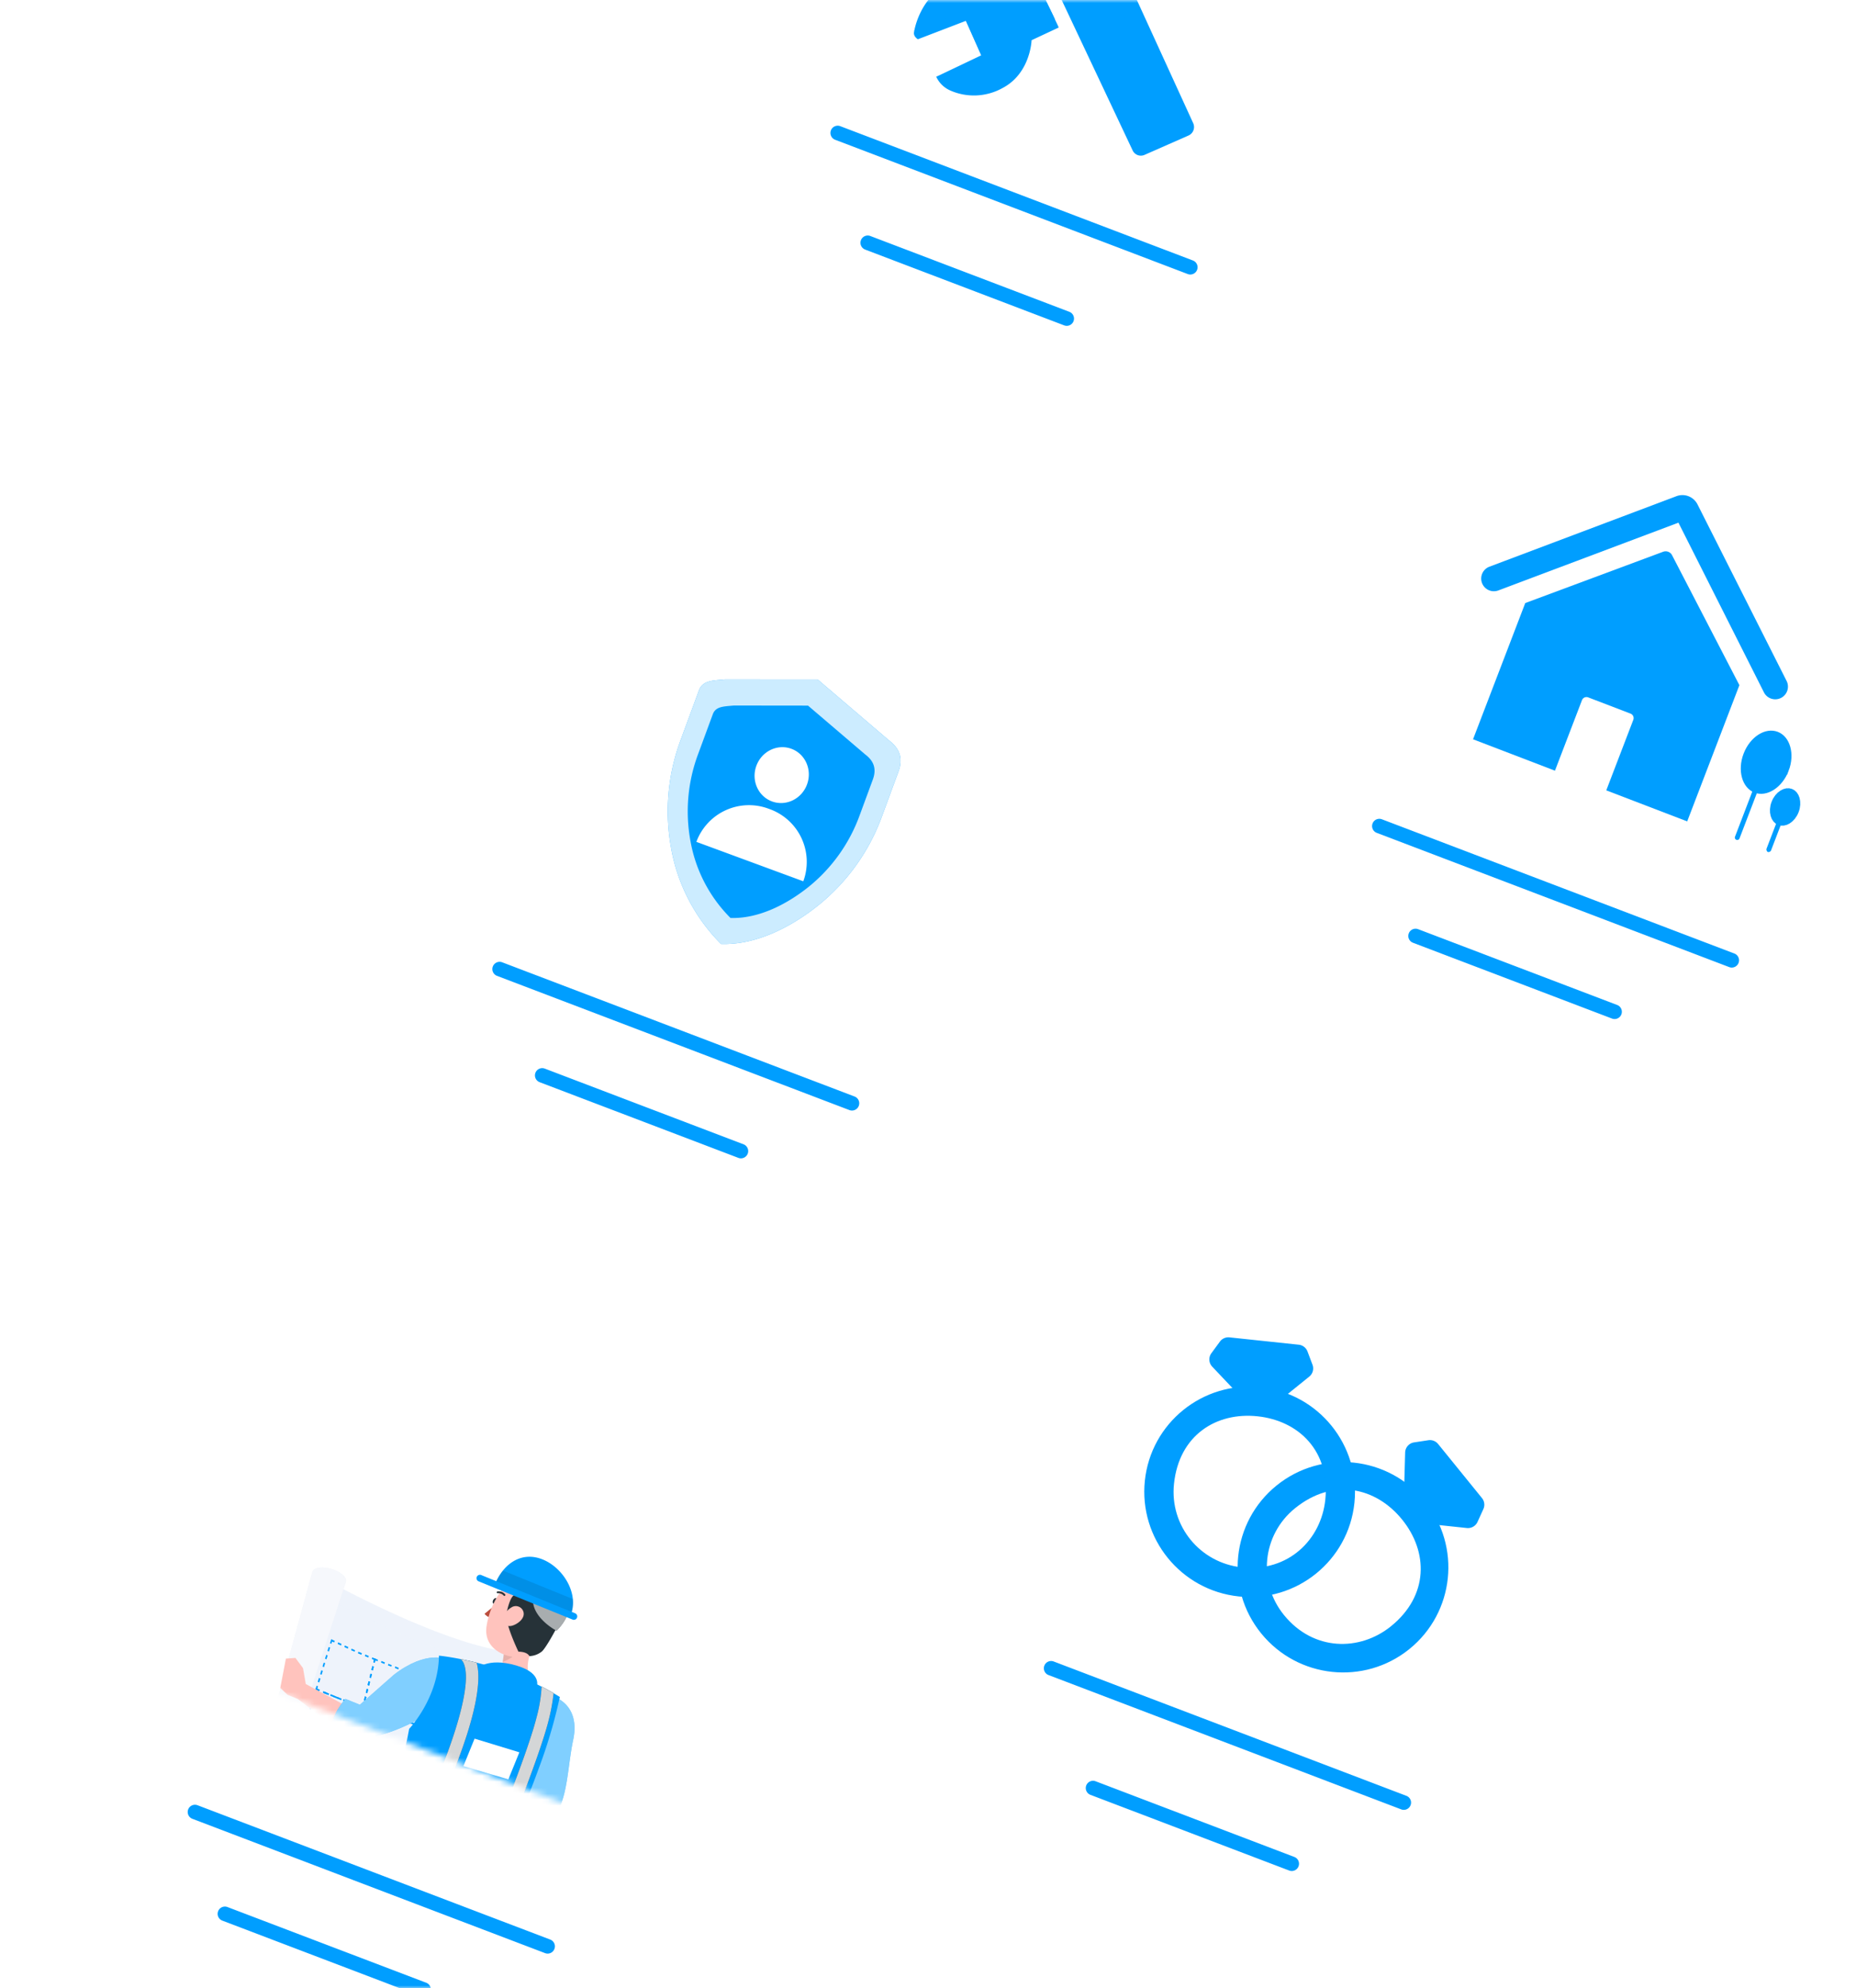 <svg width="310" height="332" fill="none" xmlns="http://www.w3.org/2000/svg"><mask id="b" style="mask-type:alpha" maskUnits="userSpaceOnUse" x="0" y="0" width="310" height="332"><path d="M0 10C0 4.477 4.477 0 10 0h290c5.523 0 10 4.477 10 10v312c0 5.523-4.477 10-10 10H10c-5.523 0-10-4.477-10-10V10Z" fill="url(#a)"/></mask><g mask="url(#b)"><g filter="url(#c)"><path d="m127.649 245.707-71.934-27.389c-5.162-1.965-10.939.626-12.904 5.787L7.01 318.13c-1.965 5.161.626 10.938 5.788 12.903l71.935 27.389c5.16 1.965 10.938-.626 12.903-5.787l35.8-94.024c1.965-5.162-.626-10.939-5.788-12.904Z" fill="#fff"/><path d="m91.902 321.86-58.907-22.429a1.212 1.212 0 0 0-.862 2.266l58.906 22.428a1.211 1.211 0 1 0 .863-2.265Zm-20.664 7.229-33.243-12.658a1.212 1.212 0 0 0-.862 2.266l33.243 12.657a1.213 1.213 0 0 0 .862-2.265Z" fill="#009EFF"/></g><mask id="d" style="mask-type:alpha" maskUnits="userSpaceOnUse" x="42" y="238" width="70" height="64"><path transform="rotate(21.254 58.676 238)" fill="#C4C4C4" d="M58.676 238h57v46h-57z"/></mask><g mask="url(#d)"><path d="M85.805 275.815s-8.37.388-31.951-12.301l-9.268 34.519a94.746 94.746 0 0 0 28.195 8.203l13.024-30.421Z" fill="#fff"/><path opacity=".8" d="M85.805 275.815s-8.37.388-31.951-12.301l-9.268 34.519a94.746 94.746 0 0 0 28.195 8.203l13.024-30.421Z" fill="#E9F0FA"/><path opacity=".1" d="m82.056 277.97-10.882 25.424a94.744 94.744 0 0 1-23.507-6.805l7.845-29.241c13.885 7.224 22.185 9.752 26.544 10.622Z" fill="#E9F0FA"/><path d="M42.859 296.495c-.156.516.611 1.231 1.73 1.539 1.12.308 2.142.179 2.294-.339l10.893-33.578c.216-.722-.861-1.687-2.41-2.145-1.547-.458-2.982-.231-3.191.475l-9.316 34.048Z" fill="#E8EDF7"/><path opacity=".6" d="M42.859 296.495c-.156.516.611 1.231 1.73 1.539 1.12.308 2.142.179 2.294-.339l10.893-33.578c.216-.722-.861-1.687-2.41-2.145-1.547-.458-2.982-.231-3.191.475l-9.316 34.048Z" fill="#fff"/><path opacity=".1" d="M42.86 296.496c-.157.516.61 1.232 1.73 1.54 1.118.308 2.141.178 2.293-.34.152-.518-.62-1.21-1.728-1.543-1.11-.334-2.142-.179-2.296.343Z" fill="#000"/><path d="m60.74 285.285-.654-.237a.611.611 0 0 0 .063-.264l.387.158c.035-.158.053-.239.092-.395l.257.104c-.052.235-.082.37-.146.634Zm-1.21-.723-.61-.248c-.04.101-.061.151-.069.266l.623.229c.01-.074.033-.143.056-.247Zm-1.233-.463-.613-.249c-.041.101-.041.16-.07.266l.614.25c.029-.106.04-.16.07-.267Zm-1.233-.47-.61-.248a.816.816 0 0 0-.075.269l.614.25c.029-.107.04-.161.07-.271Zm-1.223-.498-.61-.248a.946.946 0 0 0-.08.267l.614.25c.024-.093.045-.158.069-.252l.007-.017Zm-1.223-.498-.614-.25c-.041.102-.064.156-.075.27l.61.248c.025-.088.048-.157.072-.251l.007-.017Zm-1.308-.219-.643-.262c.081-.271.122-.407.207-.677l.256.104c-.063.156-.096.236-.125.406l.386.158c-.03.1-.05.161-.08.271Zm.215-2.13-.252-.103c-.102.249-.12.389-.2.646l.252.103.2-.646Zm.397-1.288-.253-.103-.199.646.252.103.2-.646Zm.401-1.275-.248-.101c-.103.253-.123.387-.205.649l.248.101c.083-.276.11-.413.205-.649Zm.414-1.306-.248-.101c-.08.257-.123.387-.203.645l.248.101c.076-.259.113-.387.199-.647l.004.002Zm.414-1.306-.244-.099c-.103.253-.125.391-.21.647l.249.101c.07-.246.114-.376.2-.65l.005.001Zm.194-.634-.24-.098c.107-.261.13-.404.218-.678l.585.283-.085.269-.361-.147c-.04.132-.064.205-.117.371Zm2.83.537-.568-.255c-.04.101-.063.155-.08.266l.566.261c.03-.111.047-.163.082-.272Zm-1.131-.52-.564-.263-.087.274.57.261c.03-.11.046-.163.08-.272Zm4.547 2.009-.576-.234c-.041.101-.04.16-.07.267l.577.234c.024-.108.04-.16.069-.267Zm-1.152-.468-.576-.235a.828.828 0 0 0-.075.269l.576.235c.04-.122.053-.18.082-.286l-.007.017Zm-1.137-.493-.567-.255a.946.946 0 0 0-.08.267l.576.235c.033-.105.045-.159.078-.264l-.007.017Zm3.297 2.109-.244-.1c.04-.16.062-.235.102-.395l-.361-.147c.04-.102.04-.161.07-.267l.6.245c-.07.27-.101.405-.167.664Zm-.478 1.907-.244-.099-.16.632.249.101c.06-.255.091-.38.155-.634Zm.315-1.268-.244-.099-.16.633.245.099.16-.633Zm-1.24 5.069-.252-.102c-.063.249-.092.38-.154.63l.256.104c.059-.251.092-.38.15-.632Zm.305-1.266-.252-.103c-.059.251-.092.381-.15.632l.248.101c.063-.25.09-.376.145-.609l.009-.021Zm.309-1.265-.248-.101-.16.633.252.102c.064-.239.093-.385.156-.634Zm6.894 7.013-.666-.192c.019-.106.03-.156.046-.257l.395.112c.027-.151.04-.23.069-.385l.262.077-.106.645Zm-1.253-.638-.627-.191-.048.261.63.197.045-.267Zm-1.259-.384-.626-.196c-.04.097-.029.155-.051.259l.63.197a8.91 8.91 0 0 0 .047-.26Zm-1.254-.397-.628-.202a5.39 5.39 0 0 1-.052.259l.629.202c.039-.097.033-.154.051-.259Zm-1.249-.41-.627-.206-.057.261.627.206.057-.261Zm-1.25-.421-.623-.214-.06.266.624.214.06-.266Z" fill="#009EFF"/><path d="m61.136 285.406-.65-.231.155-.659.256.104c-.061.152-.057.237-.093.4l.39.134c-.024.108-.04.16-.058.252Zm.06-2.048-.252-.103c-.063.25-.092.381-.154.63l.256.105c.06-.256.092-.381.15-.632Zm.305-1.267-.252-.103c-.059.252-.092.381-.15.632l.248.101c.063-.249.09-.376.145-.609l.009-.021Zm.309-1.265-.248-.101-.16.633.252.103c.064-.24.093-.385.156-.635Zm.31-1.269-.243-.099-.16.633.248.101c.06-.256.091-.381.156-.635Zm.316-1.267-.244-.099-.16.632.244.1.16-.633Zm.162-.641-.243-.099.171-.663.601.245c-.041.101-.04.16-.067.262l-.362-.147c-.042.165-.06.246-.1.402Zm2.838.396-.576-.234-.059.266.563.204.072-.236Zm-1.148-.467-.575-.234c-.041.101-.041.16-.066.268l.576.234a3.04 3.04 0 0 1 .059-.251l.007-.017Zm4.64 1.746-.582-.207c-.04.097-.03.159-.053.263l.587.205c.017-.101.03-.155.048-.261Zm-1.168-.416-.58-.212-.058.262.576.234c.031-.125.043-.179.062-.284Zm-1.165-.425-.572-.233c-.04.101-.04.16-.063.264l.576.235.059-.266Zm3.414 1.905-.24-.098c.029-.155.041-.234.072-.393l-.361-.147c.039-.097.033-.154.051-.26l.615.211c-.063.299-.086.427-.137.687Zm-.338 1.865-.244-.099-.114.617.248.101c.043-.248.064-.372.11-.619Zm.226-1.24-.244-.099-.114.617.244.099.114-.617Zm-.877 4.943-.262-.077-.106.62.263.077.105-.62Zm.214-1.235-.248-.101c-.042.248-.068.371-.11.619l.261.081.097-.599Zm.218-1.233-.248-.101c-.047.246-.068.37-.112.623l.257.08c.039-.24.056-.356.103-.602Zm7.344 6.43-.672-.155.028-.249.404.09c.011-.148.018-.224.035-.374l.269.061c-.028.249-.045.375-.064.627Zm-1.291-.56-.638-.152-.03.254.643.153c.01-.098.03-.145.025-.255Zm-1.275-.308-.642-.157-.03.253.64.162.032-.258Zm-1.281-.308-.638-.167c-.013.103-.019.155-.036.256l.64.162c.014-.107.025-.157.034-.251Zm-1.27-.335-.636-.171c-.038.093-.023.153-.042.259l.638.166.04-.254Zm-1.27-.345-.635-.175c-.017.101-.023.153-.042.258l.635.175c.027-.127.026-.161.045-.267l-.004.009Zm-1.31-.106-.663-.191c.042-.259.066-.391.112-.648l.263.078c-.025.157-.042.233-.065.386l.398.118-.045.257Z" fill="#009EFF"/><path d="m69.02 285.957-.262-.078-.106.621.263.077.105-.62Zm.214-1.235-.248-.101c-.042.248-.068.37-.11.619l.26.081.098-.599Zm.218-1.233-.248-.101c-.046.247-.067.371-.111.623l.256.08c.04-.24.057-.356.103-.602Zm.22-1.238-.244-.099-.114.617.248.101c.042-.248.063-.372.11-.619Zm.225-1.24-.244-.099-.114.617.244.099.114-.617Zm.111-.622-.24-.097c.048-.261.073-.393.124-.653l.603.241c-.04.097-.03.155-.048.261l-.37-.126-.069.374Zm2.85.246-.59-.185c-.017.101-.03.155-.046.256l.595.188.04-.259Zm-1.184-.378-.587-.195-.047.262.593.192.041-.259Zm4.743 1.452-.623-.165c-.013.103-.023.153-.036.256l.598.169a.845.845 0 0 0 .061-.26Zm-1.19-.347-.595-.178c-.012.103-.023.153-.035.256l.594.178c.012-.103.023-.153.035-.256Zm-1.187-.36-.592-.182-.042.258.593.182.041-.258Zm3.526 1.681-.252-.068c.02-.154.03-.228.047-.379l-.379-.105c.013-.103.02-.154.036-.256l.624.176-.076.632Zm-.206 1.802-.253-.063c-.028.239-.043.36-.068.601l.248.076.074-.614Zm.137-1.202-.251-.068c-.03.243-.044.361-.07.605l.253.064c.029-.239.04-.362.068-.601Zm-.52 4.806-.263-.063c-.025.241-.04.363-.063.599l.264.063.062-.599Zm.125-1.197-.262-.067-.064.603.264.063.062-.599Zm.126-1.202-.257-.065c-.025.24-.04.362-.068.601l.263.063.063-.599Zm-16.521 10.267-.716-.203c.04-.097.035-.158.053-.264l.438.129.078-.396.285.082c-.073.275-.086.393-.138.652Zm-1.542-.723-.875-.258-.058.262.875.257a3.23 3.23 0 0 0 .058-.261Zm-1.747-.524-.87-.271-.059.266.87.271.06-.266Zm-1.763-.555-.866-.279c-.041.101-.037.162-.063.264.349.117.526.175.866.279l.063-.264Zm-1.729-.567-.863-.287c-.041.101-.04.16-.07.267l.864.287c.008-.105.028-.166.052-.274l.017.007Zm-1.722-.583-.857-.304c-.042.105-.042.164-.07.271l.857.3c-.009-.122.007-.174.036-.281l.034.014Zm-1.843-.363-.704-.257.191-.674.278.113-.116.405.42.171c-.026.078-.039.132-.069.242Zm.239-2.485-.274-.112c-.097.334-.145.501-.236.833l.273.111c.093-.336.141-.503.236-.832Zm.477-1.668-.269-.11-.24.831.269.11.24-.831Zm.487-1.665-.265-.108c-.101.332-.15.5-.246.834l.265.107c.07-.319.145-.501.246-.833Zm.49-1.663-.265-.108c-.096.334-.149.5-.246.834l.265.108c.097-.335.145-.502.25-.842l-.004.008Zm.498-1.669-.26-.107-.25.832.26.106c.101-.332.144-.486.25-.831Zm.252-.835-.26-.106c.106-.261.126-.406.207-.678l.643.262a1.006 1.006 0 0 0-.081.272l-.387-.158c-.052.166-.058.252-.122.408Zm3.756.774-.795-.323c-.04.101-.04.16-.075.269l.795.324c.03-.111.048-.168.075-.27Zm-1.585-.645-.794-.323a.816.816 0 0 0-.075.269l.794.324c.025-.098.048-.167.07-.257l.005-.013Zm6.389 2.435-.804-.288c-.041.101-.04.16-.063.264l.805.284.062-.26Zm-1.608-.576-.8-.296a.708.708 0 0 0-.07.266l.807.294c.024-.108.036-.162.063-.264Zm-1.6-.597-.794-.323c-.04.101-.04.16-.069.267l.794.323c.025-.108.041-.16.07-.267Zm4.524 2.331-.257-.104.088-.397-.382-.156.057-.261.655.222-.161.696Zm-.521 2.436-.261-.106c-.069.326-.106.488-.174.814l.273.087c.06-.305.093-.469.162-.795Zm.346-1.623-.26-.106-.174.814.26.106c.07-.326.106-.488.174-.814Zm-1.347 6.491-.28-.08c-.064.324-.1.486-.163.809l.28.08c.068-.322.099-.481.163-.809Zm.325-1.617-.273-.087c-.069.326-.101.49-.169.812l.28.084c.067-.322.094-.473.162-.809Zm.337-1.622-.265-.108c-.069.326-.1.49-.168.811l.273.087c.06-.305.091-.464.16-.79Zm9.852 8.152-.724-.147c.007-.101.013-.152.026-.255l.45.099c.018-.154.024-.23.041-.381l.29.059c-.042.249-.055.376-.083.625Zm-1.598-.593-.9-.194a6.52 6.52 0 0 0-.035.251l.901.195.034-.252Zm-1.798-.397-.895-.208-.04.255.895.207a.63.63 0 0 0 .04-.254Zm-1.788-.417-.89-.22c-.019.105-.03.155-.042.258.355.091.534.134.892.216a.464.464 0 0 0 .04-.254Zm-1.78-.44-.888-.228-.047.26.888.225a.826.826 0 0 0 .071-.247l-.025-.01Zm-1.773-.461-.884-.237-.047.261.884.237a.498.498 0 0 0 .047-.261Z" fill="#009EFF"/><path d="m61.139 296.077-.716-.203c.051-.259.076-.391.13-.655l.285.082-.078.396.439.125-.06.255Zm.019-2.394-.28-.08c-.064.323-.1.484-.163.808l.28.08c.068-.321.099-.481.163-.808Zm.325-1.617-.273-.087c-.069.326-.101.49-.169.811l.28.084c.067-.321.094-.472.162-.808Zm.337-1.623-.265-.108c-.069.326-.101.49-.168.811l.273.087c.06-.305.091-.464.16-.79Zm.339-1.626-.261-.106c-.069.325-.106.488-.174.813l.273.087c.06-.305.093-.468.162-.794Zm.347-1.623-.261-.106-.174.813.26.106c.07-.325.106-.487.175-.813Zm.175-.814-.256-.105.145-.658.655.222-.058.262-.382-.156-.104.435Zm3.782.519-.814-.252a5.515 5.515 0 0 1-.051.259l.817.254.048-.261Zm-1.625-.509-.813-.267c-.019.106-.03.16-.053.264l.814.262c.018-.105.029-.155.052-.259Zm6.539 1.929-.822-.221-.04.254.826.223c.013-.103.019-.155.036-.256Zm-1.644-.453-.82-.235c-.018.105-.025.157-.041.258l.82.235c.035-.098.025-.157.041-.258Zm-1.634-.474-.817-.244c-.04.097-.03.156-.048.261l.817.244c.019-.105.025-.157.048-.261Zm4.681 1.954-.265-.069c.019-.154.03-.229.052-.381l-.403-.106c.017-.101.023-.152.036-.255.266.069.401.109.669.174l-.088.637Zm-.297 2.359-.276-.068-.1.785.278.064.098-.781Zm.2-1.575-.272-.066-.101.789.272.067.1-.79Zm-.766 6.276-.284-.062c-.04.314-.058.468-.093.783l.29.059c.033-.311.053-.47.087-.78Zm.182-1.567-.284-.062c-.035.315-.053.47-.093.783l.284.061c.04-.313.058-.468.093-.782Zm.186-1.566-.277-.064c-.04.313-.054.47-.093.783l.277.064c.04-.313.058-.468.094-.783Zm10.498 7.131-.736-.094c0-.098.005-.145.006-.243l.463.066c0-.147.006-.219.005-.362l.294.036-.032.597Zm-1.635-.464-.904-.123-.01.242c.362.049.546.08.925.131-.018-.1-.013-.148-.01-.25Zm-1.814-.247-.922-.144-.016.244.922.144a1.61 1.61 0 0 0 .016-.244Zm-1.804-.287-.916-.155-.018.248c.361.064.54.092.918.153.01-.095.01-.145.016-.246Zm-1.803-.301-.913-.165-.017.249.912.165c.007-.1.012-.148.018-.249Zm-1.797-.328-.909-.173-.028.249.91.174c.014-.097.02-.146.027-.25Zm-1.824-.094-.724-.147c.028-.249.04-.377.07-.63l.29.059c-.017.15-.024.226-.043.381l.453.091-.046.246Z" fill="#009EFF"/><path d="m71.916 296.404-.284-.062c-.039.314-.058.468-.093.783l.29.059c.033-.311.054-.469.087-.78Zm.182-1.567-.283-.062c-.035.315-.054.47-.094.783l.284.061c.04-.313.058-.467.093-.782Zm.188-1.566-.278-.064c-.04.313-.054.469-.095.787l.28.06c.039-.314.058-.468.093-.783Zm.196-1.566-.276-.068-.099.785.278.064.097-.781Zm.2-1.575-.272-.066-.1.789.271.066.101-.789Zm.098-.783-.265-.069.088-.637.664.172a6.857 6.857 0 0 1-.033.252l-.401-.1c-.019.155-.023.212-.052.382Zm3.799.261-.83-.19-.027.249c.334.082.5.12.833.192l.024-.251Zm-1.66-.39-.825-.198-.03.253.83.2c.011-.099.017-.15.026-.255Zm6.662 1.44-.836-.163-.017.248.841.16c.005-.096-.002-.128.012-.245Zm-1.67-.326-.837-.174-.017.249.836.173c.006-.101.008-.154.017-.248Zm-1.67-.351-.83-.18-.025.245.837.183.017-.248Zm4.829 1.566-.275-.048.017-.367-.406-.072c.006-.1.007-.149.011-.246l.68.125-.027.608Zm-.094 2.257-.276-.043c-.014.299-.017.45-.033.753l.282.041.027-.751Zm.063-1.502-.275-.048c-.015.303-.022.453-.032.753l.274.048c-.009-.313.019-.454.033-.753Zm-.207 6.006-.291-.04-.02.748.293.036c.005-.298.01-.448.019-.744Zm.042-1.497-.286-.043-.02.749.285.042c.006-.302.013-.452.02-.748Zm.049-1.504-.282-.041-.028.751.284.041.025-.751Z" fill="#009EFF"/><path d="m87.72 304.934-3.555.381.749-4.477 3.84.437-1.034 3.659Z" fill="#FFC3BD"/><path d="M92.68 283.396s4.296 1.326 3.052 7.139c-1.244 5.814-.721 13.137-6.016 14.781l-2.851.456a10.822 10.822 0 0 1-.371-5.286l1.662-.376.53-4.147s1.798-11.987 3.994-12.567Z" fill="#009EFF"/><path opacity=".5" d="M92.68 283.396s4.296 1.326 3.052 7.139c-1.244 5.814-.721 13.137-6.016 14.781l-2.851.456a10.822 10.822 0 0 1-.371-5.286l1.662-.376.53-4.147s1.798-11.987 3.994-12.567Z" fill="#fff"/><path d="M89.255 280.761s-2.177-1.151-.446-5.332c0 0-1.713-1.812-3.576-1.121-1.864.691-.42 4.64-2.623 5.168-2.205.528 6.645 1.285 6.645 1.285Z" fill="#FFC3BD"/><path opacity=".1" d="M85.805 276.514a8.424 8.424 0 0 1-1.845.994c.098-.589.151-1.226.274-1.781l1.571.787Z" fill="#000"/><path d="m57.795 284.837-6.72-3.649-.465-2.651-1.266-1.705-1.59.115-.94 4.895 1.214 1.148 1.686.686 6.535 4.96 1.546-3.799Z" fill="#FFC3BD"/><path d="M74.673 277.078s-3.395-1.663-8.886 2.569l-5.682 5.005-2.408-.98s-2.749 2.961-2.259 5.548c0 0 3.953 3.722 15.363-2.593l4.069-5.519-.197-4.03Z" fill="#009EFF"/><path opacity=".5" d="M74.673 277.078s-3.395-1.663-8.886 2.569l-5.682 5.005-2.408-.98s-2.749 2.961-2.259 5.548c0 0 3.953 3.722 15.363-2.593l4.069-5.519-.197-4.03Z" fill="#fff"/><path d="M81.085 315.243s-13.372-2.985-19.411-7.9c0 0 4.35-6.092 6.665-18.664 0 0 4.893-5.135 4.976-12.226 0 0 10.8 1.019 20.19 6.9a85.04 85.04 0 0 1-3.264 11.237c-1.951 5.31-3.152 8.659-9.156 20.653Z" fill="#009EFF"/><path d="M89.48 282.093s1.616-2.581-3.268-4.004c-4.884-1.422-6.711.645-6.711.645l9.98 3.359Z" fill="#009EFF"/><path d="M84.176 308.959a140.314 140.314 0 0 1-14.378-4.977 135.527 135.527 0 0 1-5.23-2.257l.784-1.926a140.503 140.503 0 0 0 19.75 7.262c-.307.593-.596 1.232-.926 1.898Zm-10.849-12.721c1.955-4.61 5.626-14.748 4.16-18.416a1.818 1.818 0 0 0-.567-.801c.799.158 1.702.358 2.694.605.68 2.469.123 6.547-1.661 12.135a92.762 92.762 0 0 1-2.661 7.188 101.19 101.19 0 0 0 9.812 2.917c.934-2.416 3.588-9.405 4.484-12.991.48-1.715.774-3.478.875-5.256.674.343 1.348.711 2.004 1.096a32.32 32.32 0 0 1-.862 4.657c-.904 3.607-3.425 10.282-4.454 12.954l.839.179c-.253.62-.515 1.265-.83 1.967a101.099 101.099 0 0 1-17.127-5.29 99.464 99.464 0 0 1-3.358-1.441c.19-.649.376-1.321.562-2.031a89.706 89.706 0 0 0 6.09 2.528Z" fill="#263238"/><path opacity=".8" d="M84.176 308.959a140.314 140.314 0 0 1-14.378-4.977 135.527 135.527 0 0 1-5.23-2.257l.784-1.926a140.503 140.503 0 0 0 19.75 7.262c-.307.593-.596 1.232-.926 1.898Zm-10.849-12.721c1.955-4.61 5.626-14.748 4.16-18.416a1.818 1.818 0 0 0-.567-.801c.799.158 1.702.358 2.694.605.68 2.469.123 6.547-1.661 12.135a92.762 92.762 0 0 1-2.661 7.188 101.19 101.19 0 0 0 9.812 2.917c.934-2.416 3.588-9.405 4.484-12.991.48-1.715.774-3.478.875-5.256.674.343 1.348.711 2.004 1.096a32.32 32.32 0 0 1-.862 4.657c-.904 3.607-3.425 10.282-4.454 12.954l.839.179c-.253.62-.515 1.265-.83 1.967a101.099 101.099 0 0 1-17.127-5.29 99.464 99.464 0 0 1-3.358-1.441c.19-.649.376-1.321.562-2.031a89.706 89.706 0 0 0 6.09 2.528Z" fill="#fff"/><path d="m86.746 292.594-7.479-2.283-1.867 4.587 7.508 2.211 1.838-4.515Z" fill="#fff"/><path d="M82.373 267.167c-.133.255-.11.535.062.62.17.084.423-.054.547-.309.123-.254.108-.53-.063-.615-.172-.084-.412.049-.546.304Z" fill="#263238"/><path d="m82.987 267.799-2.063 1.662a1.966 1.966 0 0 0 1.622.733l.44-2.395Z" fill="#BA4D3C"/><path d="M93.134 270.421c-1.605 3.485-2.21 4.997-4.719 6.129-3.47.798-7.697-1.025-7.16-4.92.481-3.504 3.011-8.602 7.064-8.688a5.214 5.214 0 0 1 5.292 4.89 5.249 5.249 0 0 1-.494 2.582l.017.007Z" fill="#FFC3BD"/><path d="M84.275 266.49a.182.182 0 0 1-.135-.054 1.176 1.176 0 0 0-1-.408.147.147 0 0 1-.11-.024.148.148 0 0 1-.062-.095.158.158 0 0 1 .12-.177 1.461 1.461 0 0 1 1.276.476.163.163 0 0 1 .034.049.15.15 0 0 1 .01.059.138.138 0 0 1-.047.106.197.197 0 0 1-.086.068Zm.288 3.144s.462-2.859 1.358-3.339c.896-.48.622-.783.234-1.684-.388-.9-.386-2.418 1.204-2.537 1.593-.118 4.364.538 5.984 2.647s1.072 3.793.617 5.022c-.457 1.23-2.603 5.192-3.415 5.982a3.565 3.565 0 0 1-2.124.811s-.266-.732-1.829-.744c0 0-2.105-4.361-2.03-6.158Z" fill="#263238"/><path d="M85.388 268.423a2.974 2.974 0 0 0-1.36 1.81c-.249 1.01.658 1.491 1.592 1.194.85-.269 1.99-1.122 1.843-2.12a1.325 1.325 0 0 0-2.075-.884Z" fill="#FFC3BD"/><path d="M94.851 269.502a8.108 8.108 0 0 1-1.902 2.794c-2.476-1.391-4.022-3.431-3.92-5.163l5.822 2.369Z" fill="#263238"/><path opacity=".6" d="M94.851 269.502a8.108 8.108 0 0 1-1.902 2.794c-2.476-1.391-4.022-3.431-3.92-5.163l5.822 2.369Z" fill="#fff"/><path d="m80.329 262.977 2.568 1.046c1.512-3.184 4.432-4.978 7.749-3.628 3.316 1.349 5.826 5.354 4.853 8.757l.614.249a.57.57 0 0 1-.428 1.05l-15.783-6.424a.567.567 0 0 1 .017-1.019.57.57 0 0 1 .41-.031Z" fill="#009EFF"/><path opacity=".1" d="m95.495 269.149-12.61-5.133a8.776 8.776 0 0 1 1.108-1.77L95.673 267c.077.721.016 1.45-.178 2.149Z" fill="#000"/></g><g filter="url(#e)"><path d="m270.149 221.648-71.934-27.389c-5.162-1.965-10.939.626-12.904 5.788l-35.799 94.024c-1.966 5.161.625 10.939 5.787 12.904l71.935 27.389c5.161 1.965 10.938-.626 12.903-5.788l35.8-94.024c1.965-5.161-.626-10.939-5.788-12.904Z" fill="#fff"/><path fill-rule="evenodd" clip-rule="evenodd" d="M214.449 267.663c4.95 6.103 12.7 6.068 17.868 1.893 6.357-5.134 6.233-12.45 1.867-17.833-4.366-5.382-11.511-7.027-17.868-1.893-5.528 4.465-6.262 12.416-1.867 17.833Zm-3.802 3.071c6.121 7.545 17.203 8.719 24.752 2.622 7.549-6.098 8.707-17.157 2.587-24.703-6.121-7.546-17.203-8.72-24.752-2.622-7.549 6.097-8.707 17.157-2.587 24.703Z" fill="#009EFF"/><path d="M238.569 238.483a1.763 1.763 0 0 1 1.635.632l7.323 9.028c.42.517.511 1.227.236 1.832l-.978 2.149a1.756 1.756 0 0 1-1.785 1.019l-4.679-.496-5.763-7.104.138-5.011a1.754 1.754 0 0 1 1.49-1.686l2.383-.363Z" fill="#009EFF"/><path fill-rule="evenodd" clip-rule="evenodd" d="M207.401 259.708c7.818.828 13.264-4.667 13.956-11.271.85-8.124-4.42-13.218-11.315-13.949-6.895-.73-13.104 3.148-13.955 11.272-.74 7.064 4.374 13.213 11.314 13.948Zm-.508 4.858c9.666 1.024 18.321-5.966 19.331-15.614 1.01-9.647-6.007-18.297-15.673-19.321-9.666-1.024-18.321 5.966-19.331 15.613-1.011 9.647 6.006 18.298 15.673 19.322Z" fill="#009EFF"/><path d="M203.756 222.015a1.76 1.76 0 0 1 1.603-.706l11.565 1.225c.663.07 1.229.508 1.464 1.131l.832 2.212c.267.708.05 1.507-.539 1.982l-3.654 2.951-9.101-.964-3.453-3.646a1.754 1.754 0 0 1-.141-2.246l1.424-1.939Zm31.146 75.843-58.907-22.429a1.212 1.212 0 0 0-.863 2.266l58.907 22.428a1.21 1.21 0 0 0 1.564-.701 1.21 1.21 0 0 0-.701-1.564Zm-18.664 10.229-33.243-12.658a1.212 1.212 0 0 0-.863 2.266l33.244 12.657a1.213 1.213 0 0 0 .862-2.265Z" fill="#009EFF"/></g><g filter="url(#f)"><path d="m324.058 80.236-71.935-27.389c-5.162-1.965-10.939.626-12.904 5.788l-35.799 94.024c-1.965 5.161.626 10.939 5.787 12.904l71.935 27.389c5.161 1.965 10.938-.626 12.903-5.788l35.8-94.024c1.965-5.162-.626-10.939-5.787-12.904Z" fill="#fff"/><path d="m289.724 157.231-58.907-22.429a1.212 1.212 0 0 0-.862 2.266l58.907 22.429a1.213 1.213 0 0 0 .862-2.266Zm-19.613 8.578-33.244-12.657a1.212 1.212 0 0 0-.862 2.266l33.243 12.657a1.212 1.212 0 0 0 .863-2.266Z" fill="#009EFF"/></g><path fill-rule="evenodd" clip-rule="evenodd" d="m280.343 87.273 14.273 28.32a2.119 2.119 0 1 0 3.755-1.963L283.51 84.187a2.824 2.824 0 0 0-3.536-1.32l-31.232 11.768a2.118 2.118 0 0 0 1.55 3.943l30.051-11.305Z" fill="#009EFF"/><path d="m277.786 92.13-23.03 8.566-8.719 22.746 13.681 5.244 4.514-11.775a.804.804 0 0 1 1.039-.464l7.068 2.709a.805.805 0 0 1 .464 1.04l-4.514 11.775 13.517 5.18 8.718-22.746-11.245-21.698a1.207 1.207 0 0 0-1.493-.576Z" fill="#009EFF"/><path d="M297.812 128.357c-.468 1.221-1.246 2.149-2.08 2.68-.834.532-1.659.636-2.332.378-.673-.258-1.218-.887-1.483-1.84-.265-.952-.223-2.162.245-3.384.468-1.221 1.246-2.149 2.079-2.681.834-.531 1.66-.635 2.333-.377.673.258 1.217.887 1.483 1.84.265.952.223 2.162-.245 3.384Z" fill="#009EFF" stroke="#009EFF" stroke-width="2"/><path fill-rule="evenodd" clip-rule="evenodd" d="M293.33 131.599c.208.08.312.312.232.52l-3.025 7.894a.403.403 0 0 1-.752-.288l3.025-7.894a.403.403 0 0 1 .52-.232Z" fill="#009EFF"/><path d="M299.482 135.249c-.248.648-.658 1.123-1.074 1.385-.416.261-.779.283-1.042.182-.263-.101-.519-.359-.654-.832-.134-.474-.122-1.1.127-1.748.248-.648.657-1.122 1.074-1.384.416-.262.779-.284 1.042-.183.263.101.519.36.653.832.135.474.122 1.1-.126 1.748Z" fill="#009EFF" stroke="#009EFF" stroke-width="2"/><path fill-rule="evenodd" clip-rule="evenodd" d="M297.151 137.375c.208.079.34.239.295.356l-1.647 4.298c-.045.118-.313.312-.52.232-.208-.08-.277-.403-.232-.52l1.647-4.298c.045-.117.25-.148.457-.068Z" fill="#009EFF"/><g filter="url(#g)"><path d="m414.451 200.234-71.935-27.389c-5.161-1.965-10.938.626-12.903 5.788l-35.8 94.024c-1.965 5.161.626 10.939 5.788 12.904l71.934 27.389c5.162 1.965 10.939-.626 12.904-5.788l35.799-94.024c1.966-5.161-.625-10.939-5.787-12.904Z" fill="#fff"/></g><g filter="url(#h)"><path d="m180.069 105.096-71.934-27.39c-5.162-1.965-10.939.627-12.904 5.788l-35.8 94.024c-1.965 5.162.626 10.939 5.788 12.904l71.934 27.389c5.162 1.965 10.939-.626 12.904-5.787l35.8-94.025c1.965-5.161-.626-10.938-5.788-12.903Z" fill="#fff"/><path d="m148.444 121.595-11.872-10.14-15.452-.012c-2.05.202-3.756.144-4.375 1.822l-3.048 8.266a34.029 34.029 0 0 0-1.595 18.137 30.012 30.012 0 0 0 8.339 15.956c6.246.194 12.221-3.223 16.322-6.524a34.051 34.051 0 0 0 10.558-14.823l2.74-7.431c.874-2.37.078-3.978-1.617-5.251Z" fill="#009EFF"/><path opacity=".8" d="m148.444 121.595-11.872-10.14-15.452-.012c-2.05.202-3.756.144-4.375 1.822l-3.048 8.266a34.029 34.029 0 0 0-1.595 18.137 30.012 30.012 0 0 0 8.339 15.956c6.246.194 12.221-3.223 16.322-6.524a34.051 34.051 0 0 0 10.558-14.823l2.74-7.431c.874-2.37.078-3.978-1.617-5.251Z" fill="#fff"/><path d="m144.487 123.954-9.525-8.132-12.395-.015c-1.646.162-3.017.116-3.509 1.45l-2.45 6.645a27.286 27.286 0 0 0-1.279 14.556 24.063 24.063 0 0 0 6.683 12.821c5.009.155 9.806-2.589 13.095-5.232a27.332 27.332 0 0 0 8.474-11.903l2.203-5.976c.701-1.902.063-3.193-1.297-4.214Z" fill="#009EFF"/><path d="M128.944 131.819c2.337.861 4.956-.408 5.85-2.835.895-2.427-.273-5.092-2.609-5.954-2.336-.861-4.955.408-5.85 2.835-.895 2.427.273 5.092 2.609 5.954Zm-12.632 6.751a9.367 9.367 0 0 1 12.029-5.547l.283.104a9.366 9.366 0 0 1 5.547 12.028l-17.859-6.585Z" fill="#fff"/><path d="m142.735 181.09-58.907-22.428a1.213 1.213 0 0 0-.862 2.265l58.906 22.429a1.212 1.212 0 0 0 .863-2.266Zm-18.497 8.001-33.243-12.658a1.212 1.212 0 0 0-.863 2.266l33.244 12.657a1.213 1.213 0 0 0 .862-2.265Z" fill="#009EFF"/></g><g filter="url(#i)"><path d="m234.554-34.51-71.935-27.389c-5.161-1.965-10.939.626-12.904 5.788l-35.799 94.024c-1.965 5.161.626 10.938 5.787 12.904l71.935 27.388c5.161 1.966 10.938-.625 12.904-5.787l35.799-94.024c1.965-5.162-.626-10.939-5.787-12.904Z" fill="#fff"/><path d="m198.509 20.63-7.356 3.238a1.512 1.512 0 0 1-1.972-.748l-23.428-49.64a1.54 1.54 0 0 1 .724-2.04l7.831-3.778a1.52 1.52 0 0 1 1.17-.06 1.51 1.51 0 0 1 .86.795l22.957 50.172a1.548 1.548 0 0 1-.786 2.06Z" fill="#009EFF"/><path d="M190.364-.35a21.483 21.483 0 0 1-2.882 1.499c-.964.501-1.963.93-2.989 1.28a22.41 22.41 0 0 1 2.886-1.497c.963-.5 1.961-.928 2.985-1.282Zm1.717 3.848c-.674.457-1.39.847-2.139 1.164a12.66 12.66 0 0 1-2.239.938 12.567 12.567 0 0 1 2.139-1.164c.714-.386 1.464-.7 2.239-.938Zm1.832 4.113a21.737 21.737 0 0 1-2.888 1.502c-.963.499-1.961.927-2.985 1.281a22.78 22.78 0 0 1 2.887-1.501 22.46 22.46 0 0 1 2.986-1.282Zm1.711 3.852c-.673.458-1.39.848-2.139 1.164-.713.389-1.464.705-2.24.942a12.944 12.944 0 0 1 2.142-1.162 12.508 12.508 0 0 1 2.237-.944Zm-18.802-8.865c-.041-.278-3.315-6.833-3.315-6.833l-4.498 1.992S163.333-5.8 158.972-3.47c-3.351 1.795-5.717 4.94-6.276 6.712-.255.816.613 1.313.613 1.313l8.035-3.08 3.148 7.07-8.115 2.27a4.624 4.624 0 0 0 2.373 2.31 9.797 9.797 0 0 0 4.421.804 9.876 9.876 0 0 0 4.329-1.254c4.634-2.468 4.802-7.96 4.802-7.96l4.52-2.116Z" fill="#009EFF"/><path d="M176.209 1.286c-.041-.277-3.311-6.83-3.311-6.83l-4.497 1.991s-5.681-3.559-10.038-1.227c-4.894 2.586-5.667 8.022-5.667 8.022l8.048-3.074 3.147 7.07-7.498 3.573a9.79 9.79 0 0 0 5.174 1.794 9.867 9.867 0 0 0 5.343-1.263c4.634-2.468 4.806-7.959 4.806-7.959l4.493-2.097Zm23.011 40.199-58.906-22.429a1.213 1.213 0 0 0-.863 2.266l58.907 22.428a1.212 1.212 0 1 0 .862-2.265Zm-20.613 8.578-33.244-12.657a1.212 1.212 0 1 0-.862 2.266l33.243 12.657a1.212 1.212 0 1 0 .863-2.266Z" fill="#009EFF"/></g><g filter="url(#j)"><path d="m374.554-53.51-71.935-27.389c-5.161-1.965-10.939.626-12.904 5.787l-35.799 94.025c-1.965 5.161.626 10.938 5.787 12.904l71.935 27.388c5.161 1.966 10.938-.625 12.904-5.787l35.799-94.024c1.965-5.162-.626-10.939-5.787-12.904Z" fill="#fff"/></g><path d="m217.584 359.023-71.935-27.389c-5.161-1.965-10.938.626-12.904 5.788l-35.799 94.024c-1.965 5.161.626 10.939 5.787 12.904l71.935 27.389c5.161 1.965 10.939-.626 12.904-5.788l35.799-94.024c1.965-5.161-.626-10.939-5.787-12.904Z" fill="#fff"/></g><defs><filter id="c" x="-22.547" y="190.76" width="185.542" height="199.221" filterUnits="userSpaceOnUse" color-interpolation-filters="sRGB"><feFlood flood-opacity="0" result="BackgroundImageFix"/><feColorMatrix in="SourceAlpha" values="0 0 0 0 0 0 0 0 0 0 0 0 0 0 0 0 0 0 127 0" result="hardAlpha"/><feOffset dy="2"/><feGaussianBlur stdDeviation="13"/><feColorMatrix values="0 0 0 0 0.129 0 0 0 0 0.514 0 0 0 0 0.749 0 0 0 0.13 0"/><feBlend in2="BackgroundImageFix" result="effect1_dropShadow"/><feBlend in="SourceGraphic" in2="effect1_dropShadow" result="shape"/></filter><filter id="e" x="119.953" y="166.701" width="185.542" height="199.221" filterUnits="userSpaceOnUse" color-interpolation-filters="sRGB"><feFlood flood-opacity="0" result="BackgroundImageFix"/><feColorMatrix in="SourceAlpha" values="0 0 0 0 0 0 0 0 0 0 0 0 0 0 0 0 0 0 127 0" result="hardAlpha"/><feOffset dy="2"/><feGaussianBlur stdDeviation="13"/><feColorMatrix values="0 0 0 0 0.129 0 0 0 0 0.514 0 0 0 0 0.749 0 0 0 0.13 0"/><feBlend in2="BackgroundImageFix" result="effect1_dropShadow"/><feBlend in="SourceGraphic" in2="effect1_dropShadow" result="shape"/></filter><filter id="f" x="173.861" y="25.289" width="185.542" height="199.221" filterUnits="userSpaceOnUse" color-interpolation-filters="sRGB"><feFlood flood-opacity="0" result="BackgroundImageFix"/><feColorMatrix in="SourceAlpha" values="0 0 0 0 0 0 0 0 0 0 0 0 0 0 0 0 0 0 127 0" result="hardAlpha"/><feOffset dy="2"/><feGaussianBlur stdDeviation="13"/><feColorMatrix values="0 0 0 0 0.129 0 0 0 0 0.514 0 0 0 0 0.749 0 0 0 0.13 0"/><feBlend in2="BackgroundImageFix" result="effect1_dropShadow"/><feBlend in="SourceGraphic" in2="effect1_dropShadow" result="shape"/></filter><filter id="g" x="264.255" y="145.287" width="185.542" height="199.221" filterUnits="userSpaceOnUse" color-interpolation-filters="sRGB"><feFlood flood-opacity="0" result="BackgroundImageFix"/><feColorMatrix in="SourceAlpha" values="0 0 0 0 0 0 0 0 0 0 0 0 0 0 0 0 0 0 127 0" result="hardAlpha"/><feOffset dy="2"/><feGaussianBlur stdDeviation="13"/><feColorMatrix values="0 0 0 0 0.129 0 0 0 0 0.514 0 0 0 0 0.749 0 0 0 0.13 0"/><feBlend in2="BackgroundImageFix" result="effect1_dropShadow"/><feBlend in="SourceGraphic" in2="effect1_dropShadow" result="shape"/></filter><filter id="h" x="29.873" y="50.148" width="185.542" height="199.221" filterUnits="userSpaceOnUse" color-interpolation-filters="sRGB"><feFlood flood-opacity="0" result="BackgroundImageFix"/><feColorMatrix in="SourceAlpha" values="0 0 0 0 0 0 0 0 0 0 0 0 0 0 0 0 0 0 127 0" result="hardAlpha"/><feOffset dy="2"/><feGaussianBlur stdDeviation="13"/><feColorMatrix values="0 0 0 0 0.129 0 0 0 0 0.514 0 0 0 0 0.749 0 0 0 0.13 0"/><feBlend in2="BackgroundImageFix" result="effect1_dropShadow"/><feBlend in="SourceGraphic" in2="effect1_dropShadow" result="shape"/></filter><filter id="i" x="84.357" y="-89.457" width="185.542" height="199.221" filterUnits="userSpaceOnUse" color-interpolation-filters="sRGB"><feFlood flood-opacity="0" result="BackgroundImageFix"/><feColorMatrix in="SourceAlpha" values="0 0 0 0 0 0 0 0 0 0 0 0 0 0 0 0 0 0 127 0" result="hardAlpha"/><feOffset dy="2"/><feGaussianBlur stdDeviation="13"/><feColorMatrix values="0 0 0 0 0.129 0 0 0 0 0.514 0 0 0 0 0.749 0 0 0 0.13 0"/><feBlend in2="BackgroundImageFix" result="effect1_dropShadow"/><feBlend in="SourceGraphic" in2="effect1_dropShadow" result="shape"/></filter><filter id="j" x="224.357" y="-108.457" width="185.542" height="199.221" filterUnits="userSpaceOnUse" color-interpolation-filters="sRGB"><feFlood flood-opacity="0" result="BackgroundImageFix"/><feColorMatrix in="SourceAlpha" values="0 0 0 0 0 0 0 0 0 0 0 0 0 0 0 0 0 0 127 0" result="hardAlpha"/><feOffset dy="2"/><feGaussianBlur stdDeviation="13"/><feColorMatrix values="0 0 0 0 0.129 0 0 0 0 0.514 0 0 0 0 0.749 0 0 0 0.13 0"/><feBlend in2="BackgroundImageFix" result="effect1_dropShadow"/><feBlend in="SourceGraphic" in2="effect1_dropShadow" result="shape"/></filter><linearGradient id="a" x1="0" y1="186.983" x2="309.847" y2="195.979" gradientUnits="userSpaceOnUse"><stop stop-color="#1FB5D6"/><stop offset="1" stop-color="#0E88D6"/></linearGradient></defs></svg>